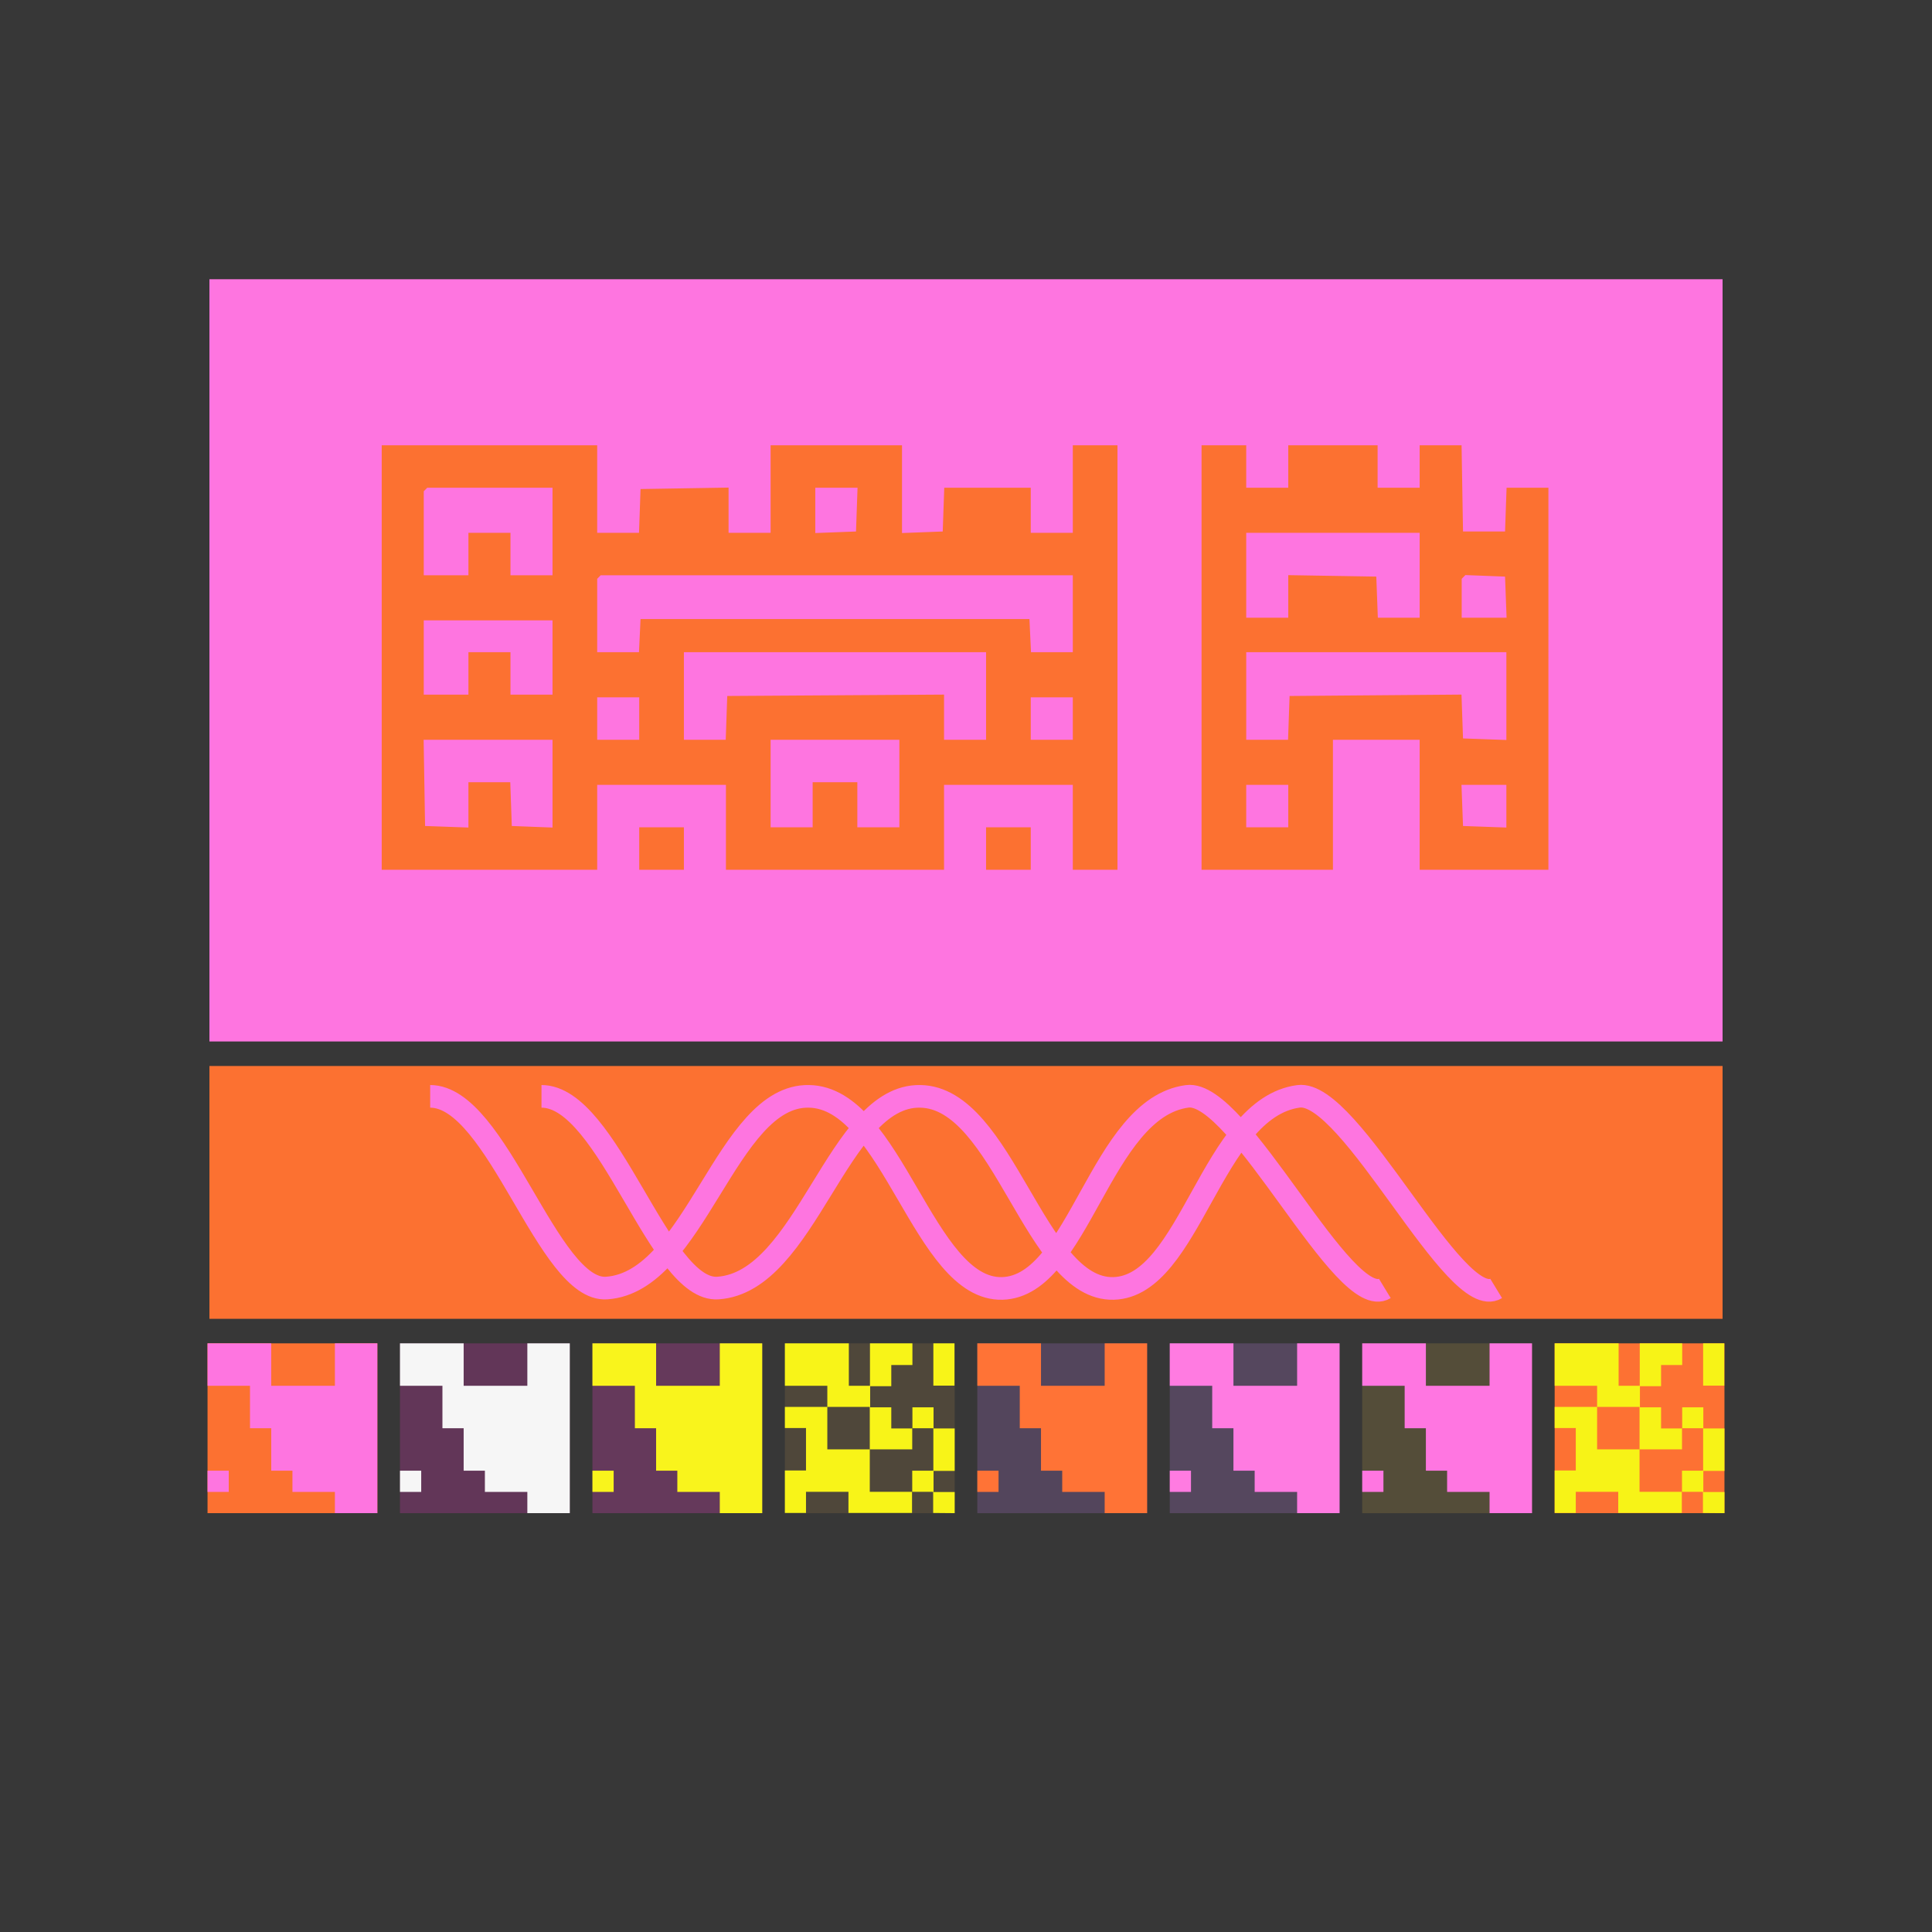 <svg viewBox="0 0 1024 1024" xmlns="http://www.w3.org/2000/svg" width="1024" height="1024"><style>.a{fill:#fc7131}.b{fill:#fe75e0}.c{fill:#623658}.d{fill:#f6f6f6}.e{fill:#65395b}.f{fill:#f9f41c}.g{fill:#4f473a}.h{fill:#f8f418}.i{fill:#53455c}.j{fill:#ff7336}.k{fill:#55475e}.l{fill:#ff7be1}.m{fill:#544d39}.n{fill:#ff76e1}.o{fill:#fd7133}.p{fill:#f7f317}.s{stroke:#fe75e0;fill:none}</style><path fill="#373737" d="M0 0h1024v1024H0z"/><rect x="111" y="148" width="802" height="404" class="b"/><rect x="111" y="565" width="802" height="134" class="a"/><rect width="90" height="90" class="a" transform="translate(110,712)"/><g><rect x="0" y="0" fill="none"/><path d="M.352 5.45v5.448h11.25V0H.352zm45 39.198v11.25h22.5v-11.25h-11.25v-11.25h-11.25zM0 11.25V22.5h22.5V45h11.25v22.5H45v11.25h22.5V90H90V0H67.5v22.5H33.75V0H0zm0 61.875v5.625h11.25V67.5H0z" class="b" transform="translate(110,712)"/></g><rect width="90" height="90" class="c" transform="translate(212,712)"/><g><rect x="0" y="0" fill="none"/><path d="M.352 5.45v5.448h11.25V0H.352zm45 39.198v11.25h22.5v-11.25h-11.25v-11.25h-11.25zM0 11.25V22.5h22.5V45h11.25v22.5H45v11.25h22.5V90H90V0H67.5v22.5H33.75V0H0zm0 61.875v5.625h11.25V67.5H0z" class="d" transform="translate(212,712)"/></g><rect width="90" height="90" class="e" transform="translate(314,712)"/><g><rect x="0" y="0" fill="none"/><path d="M.352 5.45v5.448h11.25V0H.352zm45 39.198v11.25h22.5v-11.25h-11.25v-11.25h-11.25zM0 11.25V22.5h22.5V45h11.25v22.5H45v11.25h22.5V90H90V0H67.5v22.5H33.75V0H0zm0 61.875v5.625h11.25V67.5H0z" class="f" transform="translate(314,712)"/></g><rect width="90" height="90" class="g" transform="translate(416,712)"/><g><rect x="0" y="0" fill="none"/><path d="M90,90v-11.2h-11.2v-11.2h11.2v-22.5h-11.2v-11.2h-11.2v11.2h-11.2v-11.2h-11.2v-11.2h11.2v-11.2h11.2V0h-22.5v22.5h-11.2V0H0v22.5h22.5v11.2H0v11.2h11.2v22.5H0v22.5h11.2v-11.2h22.5v11.2h33.7v-11.2h11.2v11.2M78.7,11.2v11.2h11.2V0h-11.2v11.2ZM45,45v11.2h22.5v-11.2h11.2v22.5h-11.2v11.2h-22.5v-22.5h-22.5v-22.5h22.5v11.2Z" class="h" transform="translate(416,712)"/></g><rect width="90" height="90" class="i" transform="translate(518,712)"/><g><rect x="0" y="0" fill="none"/><path d="M.352 5.45v5.448h11.25V0H.352zm45 39.198v11.25h22.5v-11.25h-11.25v-11.25h-11.25zM0 11.25V22.5h22.5V45h11.25v22.5H45v11.25h22.5V90H90V0H67.5v22.5H33.75V0H0zm0 61.875v5.625h11.25V67.5H0z" class="j" transform="translate(518,712)"/></g><rect width="90" height="90" class="k" transform="translate(620,712)"/><g><rect x="0" y="0" fill="none"/><path d="M.352 5.45v5.448h11.25V0H.352zm45 39.198v11.25h22.5v-11.25h-11.25v-11.25h-11.25zM0 11.25V22.5h22.5V45h11.25v22.5H45v11.25h22.5V90H90V0H67.5v22.5H33.75V0H0zm0 61.875v5.625h11.25V67.5H0z" class="l" transform="translate(620,712)"/></g><rect width="90" height="90" class="m" transform="translate(722,712)"/><g><rect x="0" y="0" fill="none"/><path d="M.352 5.45v5.448h11.25V0H.352zm45 39.198v11.25h22.5v-11.25h-11.25v-11.25h-11.25zM0 11.25V22.5h22.5V45h11.25v22.5H45v11.25h22.5V90H90V0H67.5v22.5H33.75V0H0zm0 61.875v5.625h11.25V67.5H0z" class="n" transform="translate(722,712)"/></g><rect width="90" height="90" class="o" transform="translate(824,712)"/><g><rect x="0" y="0" fill="none"/><path d="M90,90v-11.2h-11.2v-11.2h11.2v-22.5h-11.2v-11.2h-11.2v11.2h-11.2v-11.2h-11.2v-11.2h11.2v-11.2h11.2V0h-22.5v22.5h-11.2V0H0v22.5h22.5v11.2H0v11.2h11.2v22.5H0v22.5h11.2v-11.2h22.5v11.2h33.7v-11.2h11.2v11.2M78.7,11.2v11.2h11.2V0h-11.2v11.2ZM45,45v11.2h22.5v-11.2h11.2v22.5h-11.2v11.2h-22.5v-22.5h-22.5v-22.5h22.5v11.2Z" class="p" transform="translate(824,712)"/></g><path class="a" fill-rule="evenodd" d="M202.317 348.5V461h114.204v-45h68.244v45h115.597v-45h68.244v45h23.676V236h-23.676v46.406h-22.284V258.5h-45.847l-.406 11.602-.403 11.601-10.794.411-10.794.41V236h-69.637v46.406h-22.283v-23.973l-23.329.385-23.328.385-.404 11.602-.405 11.601h-22.171V236H202.317zm434.533 0V461h69.636v-68.906h45.961V461h68.244V258.5H798.52l-.406 11.602-.403 11.601h-22.284l-.383-22.851-.383-22.852h-22.214v22.5h-22.284V236H682.81v22.5h-22.284V236H636.85zm-344.005-66.797v23.203h-22.284v-22.5h-22.284v22.5h-23.676v-44.531l.929-.937.927-.938h66.388zm161.264-11.601-.404 11.601-10.793.411-10.794.41V258.5h22.396zm298.338 34.804v22.5H730.28l-.407-10.898-.406-10.899-23.329-.385-23.328-.385v22.567h-22.284v-45h91.921zm-183.841 20.391v20.391h-22.152l-.413-8.79-.415-8.789H339.501l-.415 8.789-.414 8.79h-22.151v-38.907l.929-.937.928-.938h250.228zm229.511-8.789.407 10.898H774.73v-20.625l.982-.992.982-.991 10.508.406 10.509.405zM292.845 348.5v19.688h-22.284v-22.5h-22.284v22.5h-23.676v-39.376h68.244zm229.801 20.391v23.203h-22.284v-23.937l-57.45.367-57.451.367-.404 11.601-.405 11.602h-22.171v-46.406h160.165zm275.761.056v23.261l-11.49-.41-11.49-.407-.405-11.622-.404-11.619-45.557.369-45.555.372-.404 11.601-.405 11.602h-22.171v-46.406h137.881zm-459.602 11.897v11.25h-22.284v-22.5h22.284zm229.801 0v11.25h-22.284v-22.5h22.284zm-275.761 34.512v23.262l-10.794-.41-10.794-.411-.404-11.602-.405-11.601h-22.171v24.02l-11.49-.409-11.49-.408-.383-22.852-.383-22.851h68.314zm183.84-.059V438.5h-22.283v-23.906h-23.677V438.5h-22.284v-46.406h68.244zM682.81 427.25v11.25h-22.284V416h22.284zm115.597.056v11.308l-11.49-.409-11.49-.408-.407-10.899-.407-10.898h23.794zM338.805 449.75V461h23.676v-22.5h-23.676zm183.841 0V461h23.676v-22.5h-23.676z" clip-rule="evenodd"/><path class="s" stroke-miterlimit="10" stroke-width="12" d="M228 581.089c35.726 0 62.421 103.8 93.53 101.6 47.167-3.2 63.424-102.4 107.179-101.6 44.356.6 60.814 103 102.562 101.8 40.743-1.2 51.782-95.6 97.945-101.8 27.698-3.8 83.094 115 104.77 101.8M287 581.089c35.726 0 62.421 103.8 93.53 101.6 47.167-3.2 63.424-102.4 107.179-101.6 44.356.6 60.814 103 102.562 101.8 40.743-1.2 51.782-95.6 97.945-101.8 27.698-3.8 83.094 115 104.77 101.8"/></svg>
